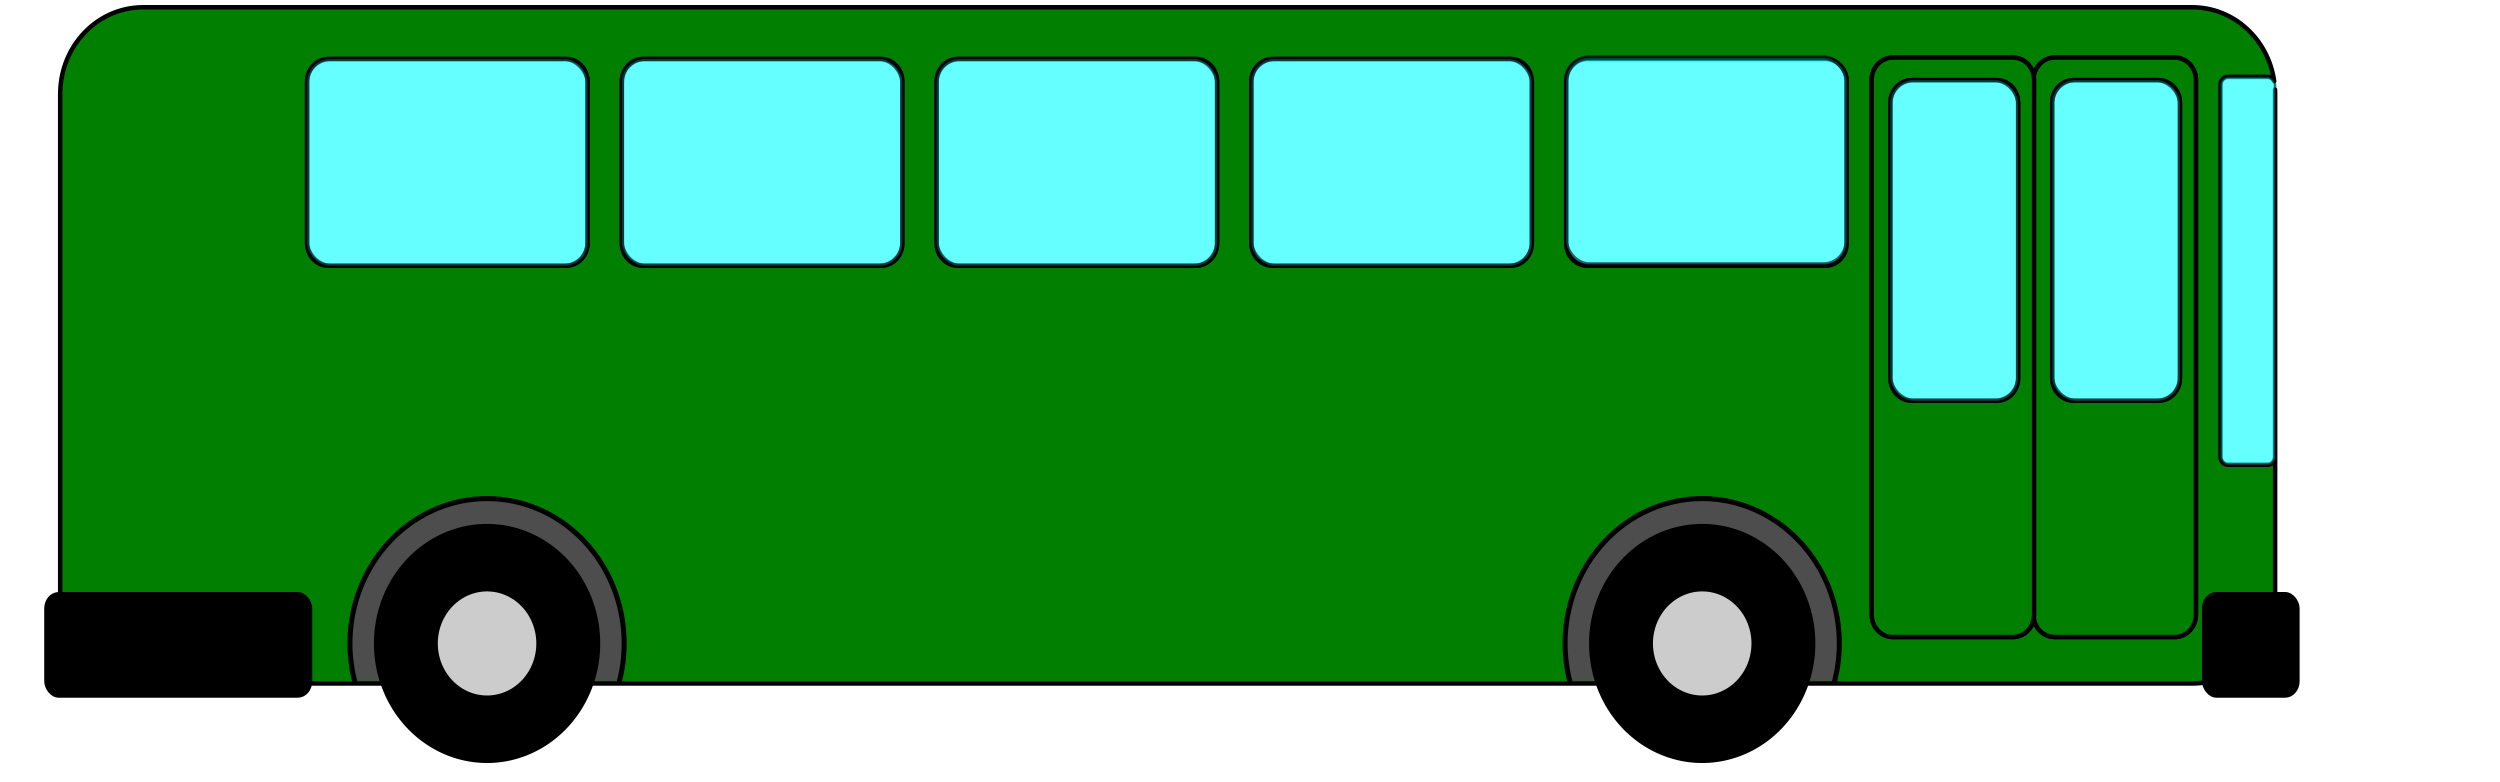 <?xml version="1.0" encoding="UTF-8"?>
<svg width="993.725" height="310.893" xmlns="http://www.w3.org/2000/svg" xmlns:svg="http://www.w3.org/2000/svg">
 <title>green bus</title>
 <g>
  <title>Layer 1</title>
  <g id="layer1">
   <g id="g2386">
    <path opacity="0" fill="#e6e6e6" fill-rule="nonzero" stroke-width="2" stroke-linecap="round" stroke-linejoin="round" stroke-miterlimit="4" stroke-dasharray="2, 2" stroke-dashoffset="0" id="path2177" d="m253.815,256.072a32.805,34.66 0 1 1 4.63,-29.514l-31.509,9.644l26.879,19.869z"/>
    <path fill="#007f00" fill-rule="nonzero" stroke="#000000" stroke-width="1.78" stroke-linecap="round" stroke-linejoin="round" stroke-miterlimit="4" stroke-dashoffset="0" id="rect3179" d="m56.916,2.887c-18.285,0 -32.993,15.417 -32.993,34.556l0,199.689c0,19.138 14.709,34.556 32.993,34.556l814.435,0c18.284,0 32.993,-15.417 32.993,-34.556l0,-199.689c0,-0.598 -0,-1.2 -0.029,-1.79l0,145.99c-0.001,1.717 -1.304,3.095 -2.929,3.095l-15.793,0c-1.625,0 -2.958,-1.377 -2.958,-3.095l0,-147.992c0,-1.717 1.332,-3.095 2.958,-3.095l15.793,0c1.144,0 2.1,0.693 2.584,1.699c-2.376,-16.663 -16.02,-29.368 -32.62,-29.368l-814.435,0zm695.527,19.993l47.666,0c0.585,0 1.144,0.064 1.694,0.182c0.542,0.116 1.081,0.296 1.579,0.516c0.008,0.003 0.021,-0.003 0.029,0c0.498,0.222 0.964,0.505 1.407,0.819c0.898,0.64 1.691,1.478 2.297,2.427c0.297,0.468 0.565,0.961 0.775,1.487c0.003,0.008 -0.003,0.022 0,0.03c0.208,0.526 0.378,1.096 0.488,1.669c0.025,0.131 0.038,0.263 0.057,0.394c0.636,-4.268 4.104,-7.524 8.327,-7.524l47.666,0c4.677,0 8.442,3.978 8.442,8.92l0,212.492c0,4.942 -3.765,8.92 -8.442,8.92l-47.666,0c-4.245,0 -7.746,-3.255 -8.356,-7.554c-0.033,0.201 -0.044,0.408 -0.086,0.607c-0.11,0.516 -0.24,1.039 -0.431,1.517c-0.102,0.255 -0.222,0.517 -0.345,0.758c-0.006,0.012 -0.023,0.018 -0.029,0.03c-0.13,0.253 -0.251,0.491 -0.402,0.728c-0.454,0.712 -1.012,1.337 -1.637,1.881c-1.042,0.907 -2.299,1.555 -3.675,1.851c-0.551,0.118 -1.11,0.182 -1.694,0.182l-47.666,0c-0.575,0 -1.152,-0.067 -1.694,-0.182c-0.009,-0.002 -0.02,0.002 -0.029,0c-0.817,-0.176 -1.586,-0.475 -2.297,-0.88c-0.007,-0.004 -0.022,0.004 -0.029,0c-0.472,-0.27 -0.909,-0.614 -1.321,-0.971c-0.005,-0.005 -0.023,0.005 -0.029,0c-0.422,-0.368 -0.773,-0.766 -1.12,-1.214c-0.172,-0.22 -0.337,-0.43 -0.488,-0.667c-0.156,-0.245 -0.298,-0.497 -0.431,-0.758c-0.13,-0.253 -0.238,-0.492 -0.345,-0.758c-0.217,-0.543 -0.376,-1.107 -0.488,-1.699c-0.108,-0.573 -0.172,-1.183 -0.172,-1.79l0,-212.492c0,-0.618 0.06,-1.208 0.172,-1.79c0.058,-0.3 0.116,-0.591 0.201,-0.88c0.079,-0.271 0.185,-0.53 0.287,-0.789c0.003,-0.008 -0.003,-0.022 0,-0.03c0.107,-0.267 0.215,-0.506 0.345,-0.758c0.133,-0.26 0.274,-0.515 0.431,-0.758c0.151,-0.237 0.316,-0.447 0.488,-0.667c0.695,-0.891 1.527,-1.635 2.498,-2.184c0.239,-0.137 0.465,-0.252 0.718,-0.364c0.452,-0.201 0.947,-0.339 1.436,-0.455c0.597,-0.141 1.228,-0.243 1.866,-0.243zm-621.931,0.546l94.586,0c4.677,0 8.442,3.978 8.442,8.92l0,64.379c0,4.942 -3.765,8.92 -8.442,8.92l-94.586,0c-4.677,0 -8.442,-3.978 -8.442,-8.92l0,-64.379c0,-4.942 3.765,-8.92 8.442,-8.92zm125.11,0l94.615,0c4.677,0 8.442,3.978 8.442,8.92l0,64.379c0,4.942 -3.765,8.92 -8.442,8.92l-94.615,0c-4.677,0 -8.442,-3.978 -8.442,-8.92l0,-64.379c0,-4.942 3.765,-8.92 8.442,-8.92zm125.11,0l94.615,0c4.677,0 8.442,3.978 8.442,8.92l0,64.379c0,4.942 -3.765,8.92 -8.442,8.92l-94.615,0c-4.677,0 -8.442,-3.978 -8.442,-8.92l0,-64.379c0,-4.942 3.765,-8.92 8.442,-8.92zm125.139,0l94.586,0c4.677,0 8.442,3.978 8.442,8.92l0,64.379c0,4.942 -3.765,8.92 -8.442,8.92l-94.586,0c-4.677,0 -8.471,-3.978 -8.471,-8.92l0,-64.379c0,-4.942 3.793,-8.92 8.471,-8.92zm125.11,0l94.615,0c4.677,0 8.442,3.978 8.442,8.92l0,64.379c0,4.942 -3.765,8.92 -8.442,8.92l-94.615,0c-4.677,0 -8.442,-3.978 -8.442,-8.92l0,-64.379c0,-4.942 3.765,-8.92 8.442,-8.92z"/>
    <path fill="#4d4d4d" fill-rule="nonzero" stroke="#000000" stroke-width="2" stroke-linecap="round" stroke-linejoin="round" stroke-miterlimit="4" stroke-dashoffset="0" id="path3167" d="m140.96,270.672a54.498,57.581 0 1 1 105.283,0"/>
    <path fill="#000000" fill-rule="nonzero" stroke-width="2" stroke-linecap="round" stroke-linejoin="round" stroke-miterlimit="4" stroke-dasharray="2, 2" stroke-dashoffset="0" id="path3152" d="m238.576,255.77a44.974,47.518 0 1 1 -89.949,0a44.974,47.518 0 1 1 89.949,0z"/>
    <path fill="#cccccc" fill-rule="nonzero" stroke-width="2" stroke-linecap="round" stroke-linejoin="round" stroke-miterlimit="4" stroke-dasharray="2, 2" stroke-dashoffset="0" id="path3156" d="m213.179,255.769a19.577,20.684 0 1 1 -39.154,0a19.577,20.684 0 1 1 39.154,0z"/>
    <path opacity="0" fill="#e6e6e6" fill-rule="nonzero" stroke-width="2" stroke-linecap="round" stroke-linejoin="round" stroke-miterlimit="4" stroke-dasharray="2, 2" stroke-dashoffset="0" id="path3169" d="m736.826,256.072a32.805,34.66 0 1 1 4.63,-29.514l-31.509,9.644l26.879,19.869z"/>
    <path fill="#4d4d4d" fill-rule="nonzero" stroke="#000000" stroke-width="2" stroke-linecap="round" stroke-linejoin="round" stroke-miterlimit="4" stroke-dashoffset="0" id="path3171" d="m623.971,270.672a54.498,57.581 0 1 1 105.283,0"/>
    <path fill="#000000" fill-rule="nonzero" stroke-width="2" stroke-linecap="round" stroke-linejoin="round" stroke-miterlimit="4" stroke-dasharray="2, 2" stroke-dashoffset="0" id="path3173" d="m721.587,255.77a44.974,47.518 0 1 1 -89.949,0a44.974,47.518 0 1 1 89.949,0z"/>
    <path fill="#cccccc" fill-rule="nonzero" stroke-width="2" stroke-linecap="round" stroke-linejoin="round" stroke-miterlimit="4" stroke-dasharray="2, 2" stroke-dashoffset="0" id="path3175" d="m696.19,255.769a19.577,20.684 0 1 1 -39.154,0a19.577,20.684 0 1 1 39.154,0z"/>
    <rect opacity="0.6" fill="#00ffff" fill-rule="nonzero" stroke="#000000" stroke-width="1.772" stroke-linecap="round" stroke-linejoin="round" stroke-miterlimit="4" stroke-dashoffset="0" id="rect3181" y="23.436" x="122.06" ry="9.188" rx="9.188" height="82.222" width="111.493"/>
    <rect opacity="0.6" fill="#00ffff" fill-rule="nonzero" stroke="#000000" stroke-width="1.009" stroke-linecap="round" stroke-linejoin="round" stroke-miterlimit="4" stroke-dashoffset="0" id="rect4170" y="30.557" x="882.646" ry="3.193" rx="3.193" height="154.184" width="21.666"/>
    <rect fill="#000000" fill-rule="nonzero" stroke="#000000" stroke-width="1.772" stroke-linecap="round" stroke-linejoin="round" stroke-miterlimit="4" stroke-dashoffset="0" id="rect4176" y="236.203" x="876.153" ry="5.641" rx="4.895" height="40.25" width="37.038"/>
    <rect fill="#000000" fill-rule="nonzero" stroke="#000000" stroke-width="1.772" stroke-linecap="round" stroke-linejoin="round" stroke-miterlimit="4" stroke-dashoffset="0" id="rect4178" y="236.203" x="18.466" ry="5.641" rx="4.895" height="40.25" width="104.764"/>
    <rect opacity="0.6" fill="#00ffff" fill-rule="nonzero" stroke="#000000" stroke-width="1.772" stroke-linecap="round" stroke-linejoin="round" stroke-miterlimit="4" stroke-dashoffset="0" id="rect2197" y="23.436" x="247.178" ry="9.188" rx="9.188" height="82.222" width="111.493"/>
    <rect opacity="0.6" fill="#00ffff" fill-rule="nonzero" stroke="#000000" stroke-width="1.772" stroke-linecap="round" stroke-linejoin="round" stroke-miterlimit="4" stroke-dashoffset="0" id="rect2199" y="23.436" x="372.296" ry="9.188" rx="9.188" height="82.222" width="111.493"/>
    <rect opacity="0.6" fill="#00ffff" fill-rule="nonzero" stroke="#000000" stroke-width="1.772" stroke-linecap="round" stroke-linejoin="round" stroke-miterlimit="4" stroke-dashoffset="0" id="rect2201" y="23.436" x="497.413" ry="9.188" rx="9.188" height="82.222" width="111.493"/>
    <rect opacity="0.6" fill="#00ffff" fill-rule="nonzero" stroke="#000000" stroke-width="1.772" stroke-linecap="round" stroke-linejoin="round" stroke-miterlimit="4" stroke-dashoffset="0" id="rect2203" y="22.892" x="622.531" ry="9.188" rx="9.188" height="82.222" width="111.493"/>
    <g id="g2378">
     <g id="g2370">
      <path fill="#007f00" fill-rule="nonzero" stroke="#000000" stroke-width="1.772" stroke-linecap="round" stroke-linejoin="round" stroke-miterlimit="4" stroke-dashoffset="0" id="path2351" d="m816.752,22.892c-4.677,0 -8.442,3.978 -8.442,8.92l0,212.492c0,4.942 3.765,8.92 8.442,8.92l47.666,0c4.677,0 8.442,-3.978 8.442,-8.92l0,-212.492c0,-4.942 -3.765,-8.92 -8.442,-8.92l-47.666,0zm7.408,8.95l33.912,0c4.677,0 8.442,3.978 8.442,8.92l0,109.614c0,4.942 -3.765,8.92 -8.442,8.92l-33.912,0c-4.677,0 -8.442,-3.978 -8.442,-8.92l0,-109.614c0,-4.942 3.765,-8.92 8.442,-8.92z"/>
      <rect opacity="0.6" fill="#00ffff" fill-rule="nonzero" stroke="#000000" stroke-width="1.772" stroke-linecap="round" stroke-linejoin="round" stroke-miterlimit="4" stroke-dashoffset="0" id="rect2353" y="31.844" x="815.728" ry="9.188" rx="9.188" height="127.46" width="50.795"/>
     </g>
     <g id="g2374">
      <path fill="#007f00" fill-rule="nonzero" stroke="#000000" stroke-width="1.772" stroke-linecap="round" stroke-linejoin="round" stroke-miterlimit="4" stroke-dashoffset="0" id="path2284" d="m752.433,22.892c-4.677,0 -8.442,3.978 -8.442,8.92l0,212.492c0,4.942 3.765,8.92 8.442,8.92l47.666,0c4.677,0 8.442,-3.978 8.442,-8.92l0,-212.492c0,-4.942 -3.765,-8.92 -8.442,-8.92l-47.666,0zm7.408,8.95l33.912,0c4.677,0 8.442,3.978 8.442,8.92l0,109.614c0,4.942 -3.765,8.92 -8.442,8.92l-33.912,0c-4.677,0 -8.442,-3.978 -8.442,-8.92l0,-109.614c0,-4.942 3.765,-8.92 8.442,-8.92z"/>
      <rect opacity="0.6" fill="#00ffff" fill-rule="nonzero" stroke="#000000" stroke-width="1.772" stroke-linecap="round" stroke-linejoin="round" stroke-miterlimit="4" stroke-dashoffset="0" id="rect2286" y="31.844" x="751.408" ry="9.188" rx="9.188" height="127.46" width="50.795"/>
     </g>
    </g>
   </g>
  </g>
 </g>
</svg>